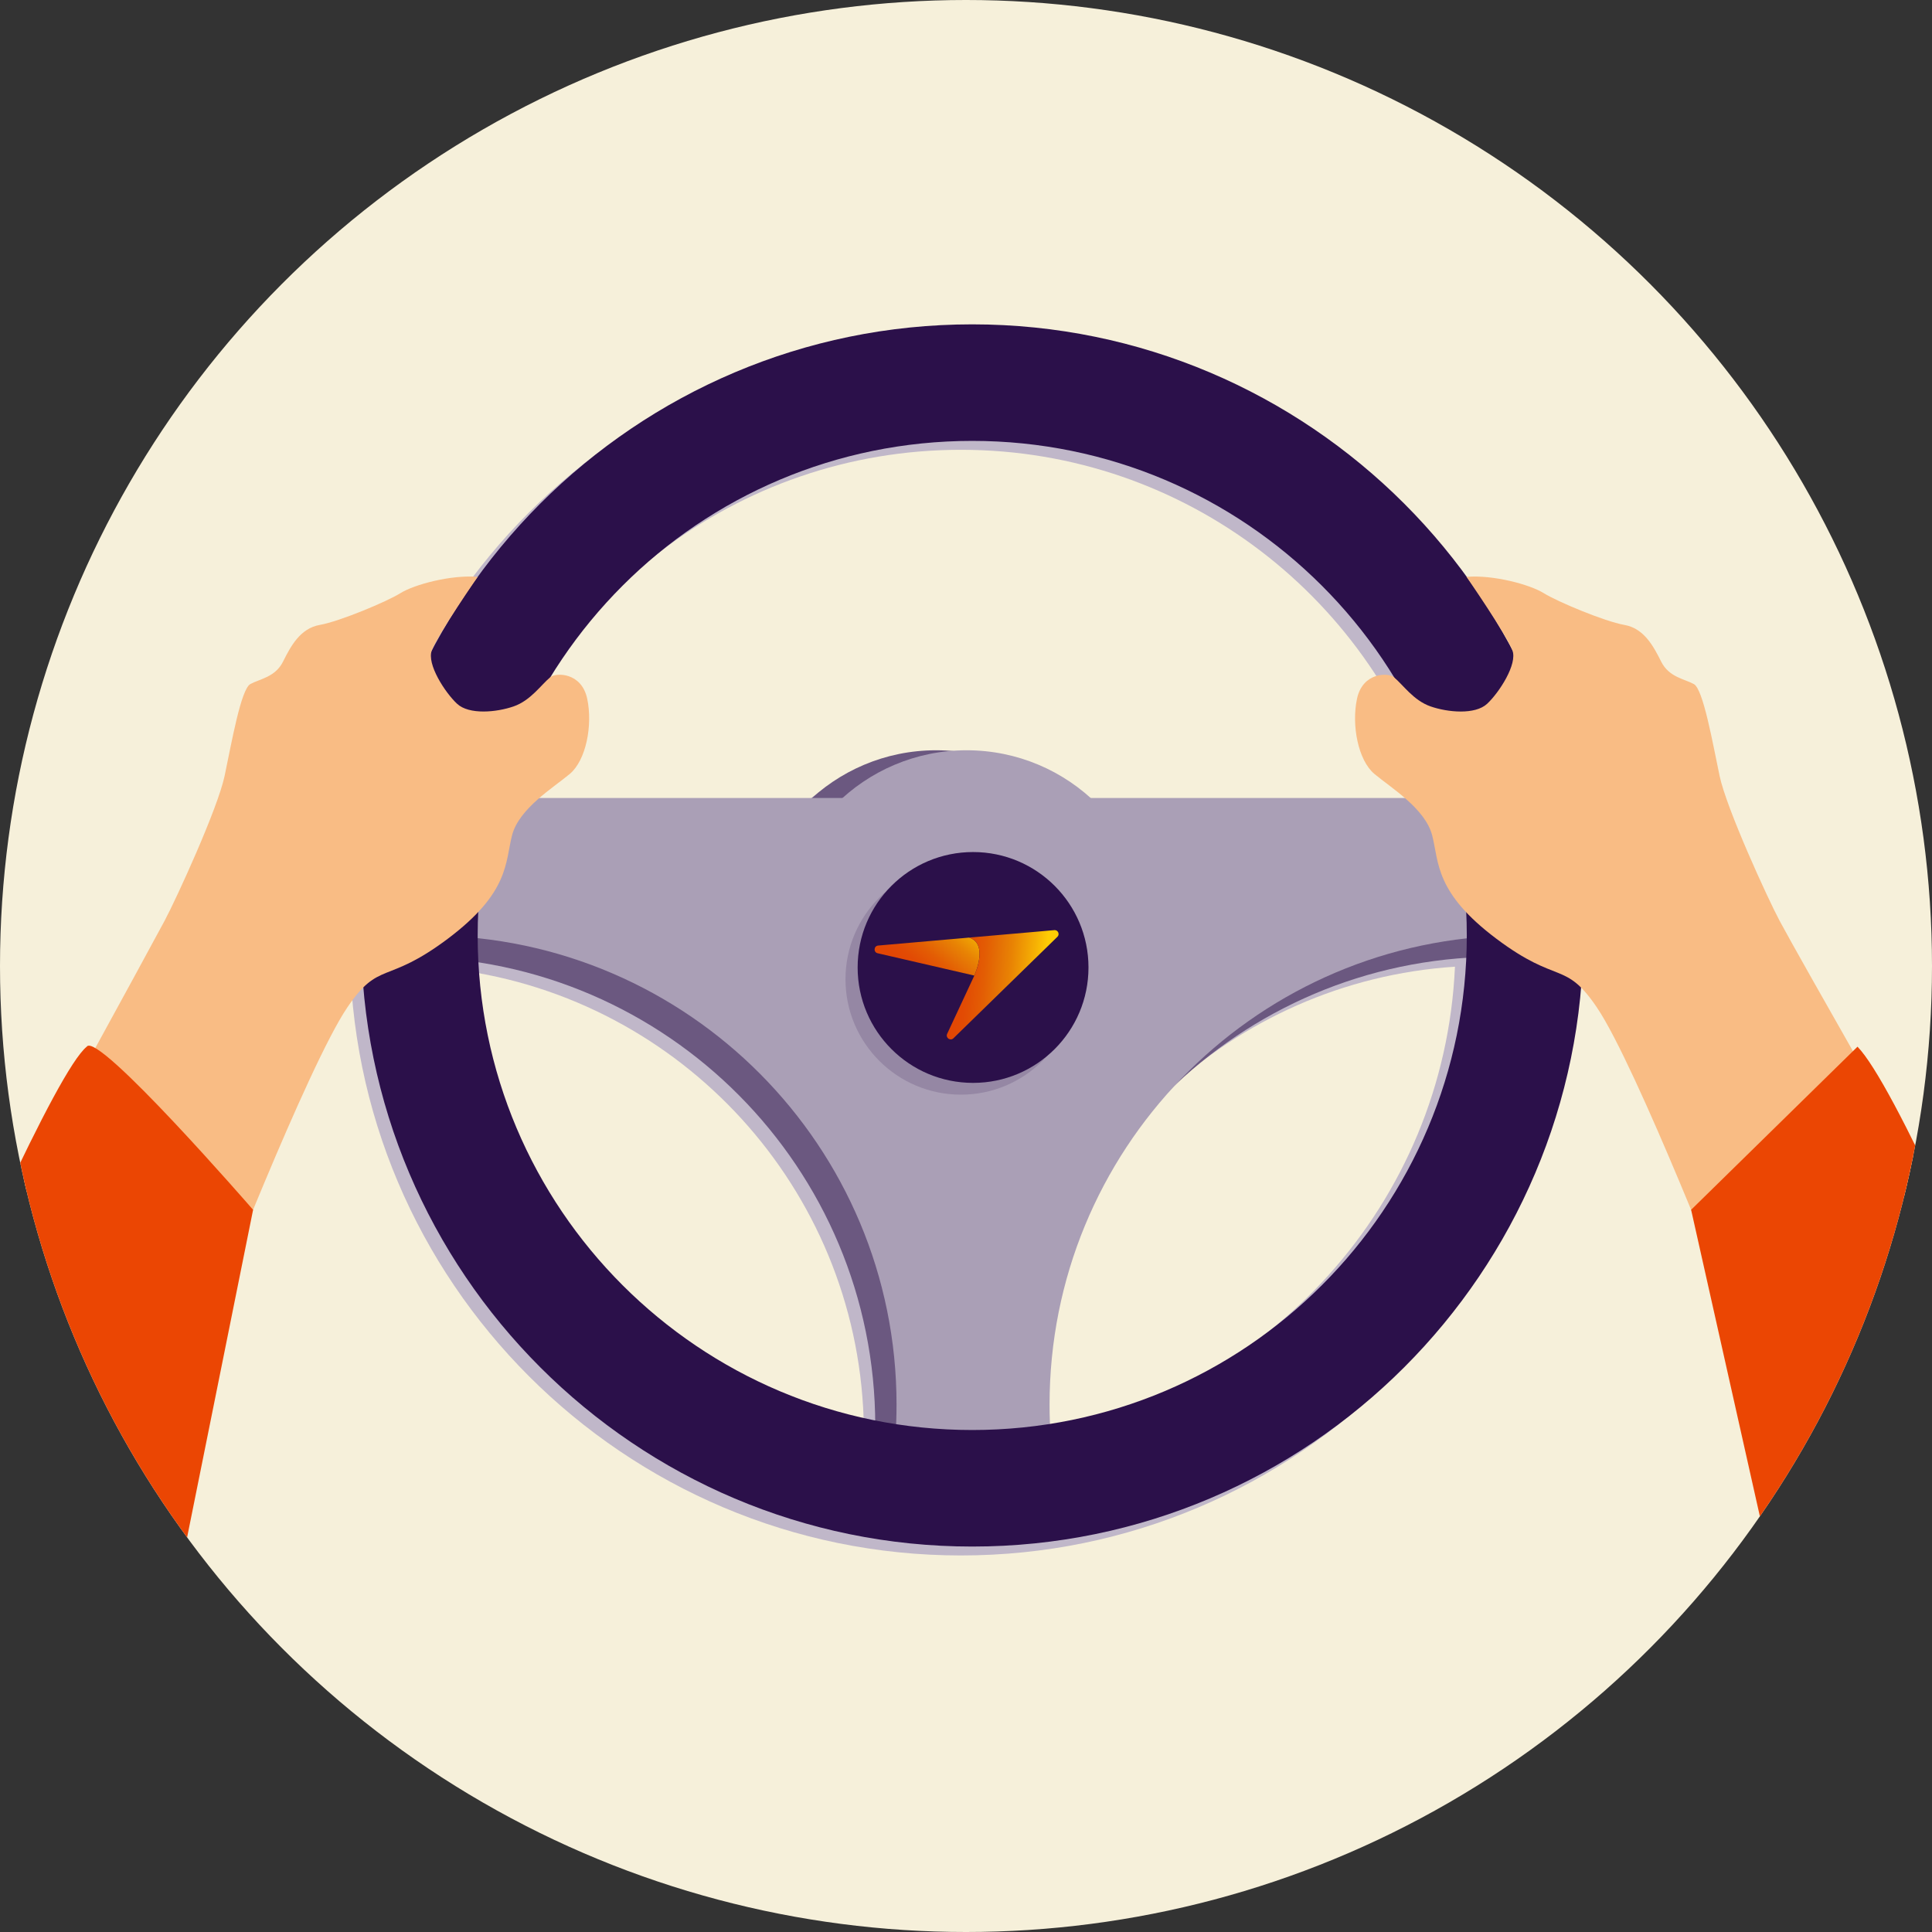 <?xml version="1.0" encoding="UTF-8"?><svg id="a" xmlns="http://www.w3.org/2000/svg" xmlns:xlink="http://www.w3.org/1999/xlink" viewBox="0 0 128 128"><rect x="0" y="0" width="128" height="128" fill="#333333" stroke="none"/><defs><clipPath id="b"><circle cx="64" cy="64" r="64" fill="none" stroke-width="0"/></clipPath><clipPath id="c"><path d="m58.181,62.645c-.293.026-.322.443-.036.51l6.407,1.479c.503-1.198.514-2.259-.344-2.516l-6.027.527Z" fill="none" stroke-width="0"/></clipPath><linearGradient id="d" x1="5958.537" y1="3582.423" x2="5958.732" y2="3582.423" gradientTransform="translate(-147051.772 88510.414) scale(24.689 -24.689)" gradientUnits="userSpaceOnUse"><stop offset="0" stop-color="#e24604"/><stop offset=".116" stop-color="#e24604"/><stop offset=".265" stop-color="#e24b04"/><stop offset=".462" stop-color="#e35c04"/><stop offset=".65" stop-color="#e57305"/><stop offset=".794" stop-color="#e88404"/><stop offset="1" stop-color="#f0a504"/></linearGradient><clipPath id="e"><path d="m69.852,61.624l-5.644.494c.859.259.847,1.317.344,2.516l-1.8,3.86c-.121.26.209.495.415.294l6.888-6.722c.168-.164.048-.444-.178-.444-.008,0-.016,0-.025.001" fill="none" stroke-width="0"/></clipPath><linearGradient id="f" x1="5850.443" y1="3366.906" x2="5850.638" y2="3366.906" gradientTransform="translate(-117482.995 -204195.129) rotate(90) scale(34.913 -34.913)" gradientUnits="userSpaceOnUse"><stop offset="0" stop-color="#e24604"/><stop offset=".116" stop-color="#e24604"/><stop offset=".237" stop-color="#e24b04"/><stop offset=".397" stop-color="#e35c04"/><stop offset=".55" stop-color="#e57305"/><stop offset=".662" stop-color="#e98404"/><stop offset=".885" stop-color="#f6b204"/><stop offset=".996" stop-color="#fecc04"/><stop offset="1" stop-color="#fecc04"/></linearGradient></defs><circle cx="64" cy="64" r="64" fill="#f6f0da" stroke-width="0"/><g clip-path="url(#b)"><path d="m63.663,22.079c-22.325,0-40.487,18.163-40.487,40.487s18.162,40.487,40.487,40.487,40.487-18.163,40.487-40.487-18.163-40.487-40.487-40.487Zm0,7.721c14.936,0,27.536,9.994,31.482,23.659h-23.634c-2.176-1.966-5.059-3.163-8.222-3.163-.34,0-.677.018-1.01.045-.333-.027-.67-.045-1.01-.045-3.163,0-6.046,1.198-8.222,3.163h-20.866c3.946-13.665,16.546-23.659,31.482-23.659Zm-32.717,34.546c14.777,2.286,26.114,14.977,26.288,30.354-14.453-2.876-25.48-15.257-26.288-30.354Zm37.87,30.581c-.017-.425-.028-.851-.028-1.28,0-8.231,3.201-15.713,8.424-21.273,5.089-4.768,11.782-7.842,19.183-8.328-.698,15.674-12.406,28.483-27.579,30.88Z" fill="#c0b7c9" stroke-width="0"/><circle cx="62.019" cy="61.977" r="12.27" fill="#6b5880" stroke-width="0"/><circle cx="64.039" cy="61.977" r="12.27" fill="#aa9fb6" stroke-width="0"/><path d="m98.116,63.408v-9.128H27.143v9.11c17.057.127,30.845,13.992,30.845,31.079,0,1.556-.116,3.086-.337,4.581h10.812c-.221-1.495-.337-3.024-.337-4.581,0-16.8,13.329-30.485,29.989-31.061Z" fill="#6b5880" stroke-width="0"/><path d="m99.526,61.998v-9.128H28.553v9.11c17.057.127,30.845,13.992,30.845,31.079,0,1.556-.116,3.086-.337,4.581h10.812c-.221-1.495-.337-3.024-.337-4.581,0-16.8,13.329-30.485,29.989-31.061Z" fill="#aa9fb6" stroke-width="0"/><path d="m64.413,21.489c-22.325,0-40.487,18.163-40.487,40.487s18.162,40.487,40.487,40.487,40.487-18.163,40.487-40.487-18.163-40.487-40.487-40.487Zm0,73.253c-18.096,0-32.766-14.67-32.766-32.766s14.67-32.766,32.766-32.766,32.766,14.67,32.766,32.766-14.67,32.766-32.766,32.766Z" fill="#2b104a" stroke-width="0"/><circle cx="63.663" cy="64.877" r="7.647" fill="#9587a4" stroke-width="0"/><path d="m1.285,78.618s8.308-15.153,9.619-17.612c.787-1.475,3.524-7.445,3.978-9.605.455-2.16,1.08-5.74,1.705-6.081s1.648-.455,2.16-1.478,1.137-2.211,2.444-2.441,4.433-1.537,5.342-2.105c.909-.568,3.352-1.228,5.114-1.077,0,0-2.601,3.759-3.036,4.864-.357.905.878,2.806,1.673,3.545s2.614.568,3.751.171c1.137-.398,1.814-1.434,2.435-1.942.363-.297,2.061-.328,2.435,1.441.37,1.746-.072,4.064-1.151,4.973s-3.378,2.293-3.833,4.083c-.455,1.789-.171,3.779-4.263,6.848-4.092,3.069-4.53,1.411-6.65,4.547-2.635,3.899-8.968,20.189-8.968,20.189l-12.756-8.318Z" fill="#f9bc84" stroke-width="0"/><path d="m-19.749,126.369S1.862,72.524,5.745,69.347c.71-1.076,11.023,10.806,11.023,10.806l-9.31,46.217h-27.207Z" fill="#eb4603" stroke-width="0"/><path d="m127.663,78.243s-8.447-14.778-9.758-17.236c-.787-1.475-3.524-7.445-3.978-9.605-.455-2.16-1.08-5.74-1.705-6.081s-1.648-.455-2.16-1.478-1.137-2.211-2.444-2.441c-1.307-.23-4.433-1.537-5.342-2.105-.909-.568-3.352-1.228-5.114-1.077,0,0,2.601,3.759,3.036,4.864.357.905-.878,2.806-1.673,3.545-.796.739-2.614.568-3.751.171-1.137-.398-1.814-1.434-2.435-1.942-.363-.297-2.061-.328-2.435,1.441-.37,1.746.072,4.064,1.151,4.973s3.378,2.293,3.833,4.083c.455,1.789.171,3.779,4.263,6.848,4.092,3.069,4.53,1.411,6.65,4.547,2.635,3.899,8.968,20.189,8.968,20.189l12.896-8.693Z" fill="#f9bc84" stroke-width="0"/><path d="m148.24,126.369s-20.416-52.123-25.176-57.023c-1.111,1.089-11.023,10.806-11.023,10.806l10.366,46.217h25.833Z" fill="#eb4603" stroke-width="0"/><circle cx="64.468" cy="64.097" r="7.647" fill="#2b104a" stroke-width="0"/><g clip-path="url(#c)"><rect x="58.183" y="59.806" width="6.561" height="7.139" transform="translate(-26.593 69.722) rotate(-50)" fill="url(#d)" stroke-width="0"/></g><g clip-path="url(#e)"><rect x="62.427" y="61.203" width="7.999" height="8.205" transform="translate(-4.419 125.788) rotate(-85)" fill="url(#f)" stroke-width="0"/></g></g></svg>